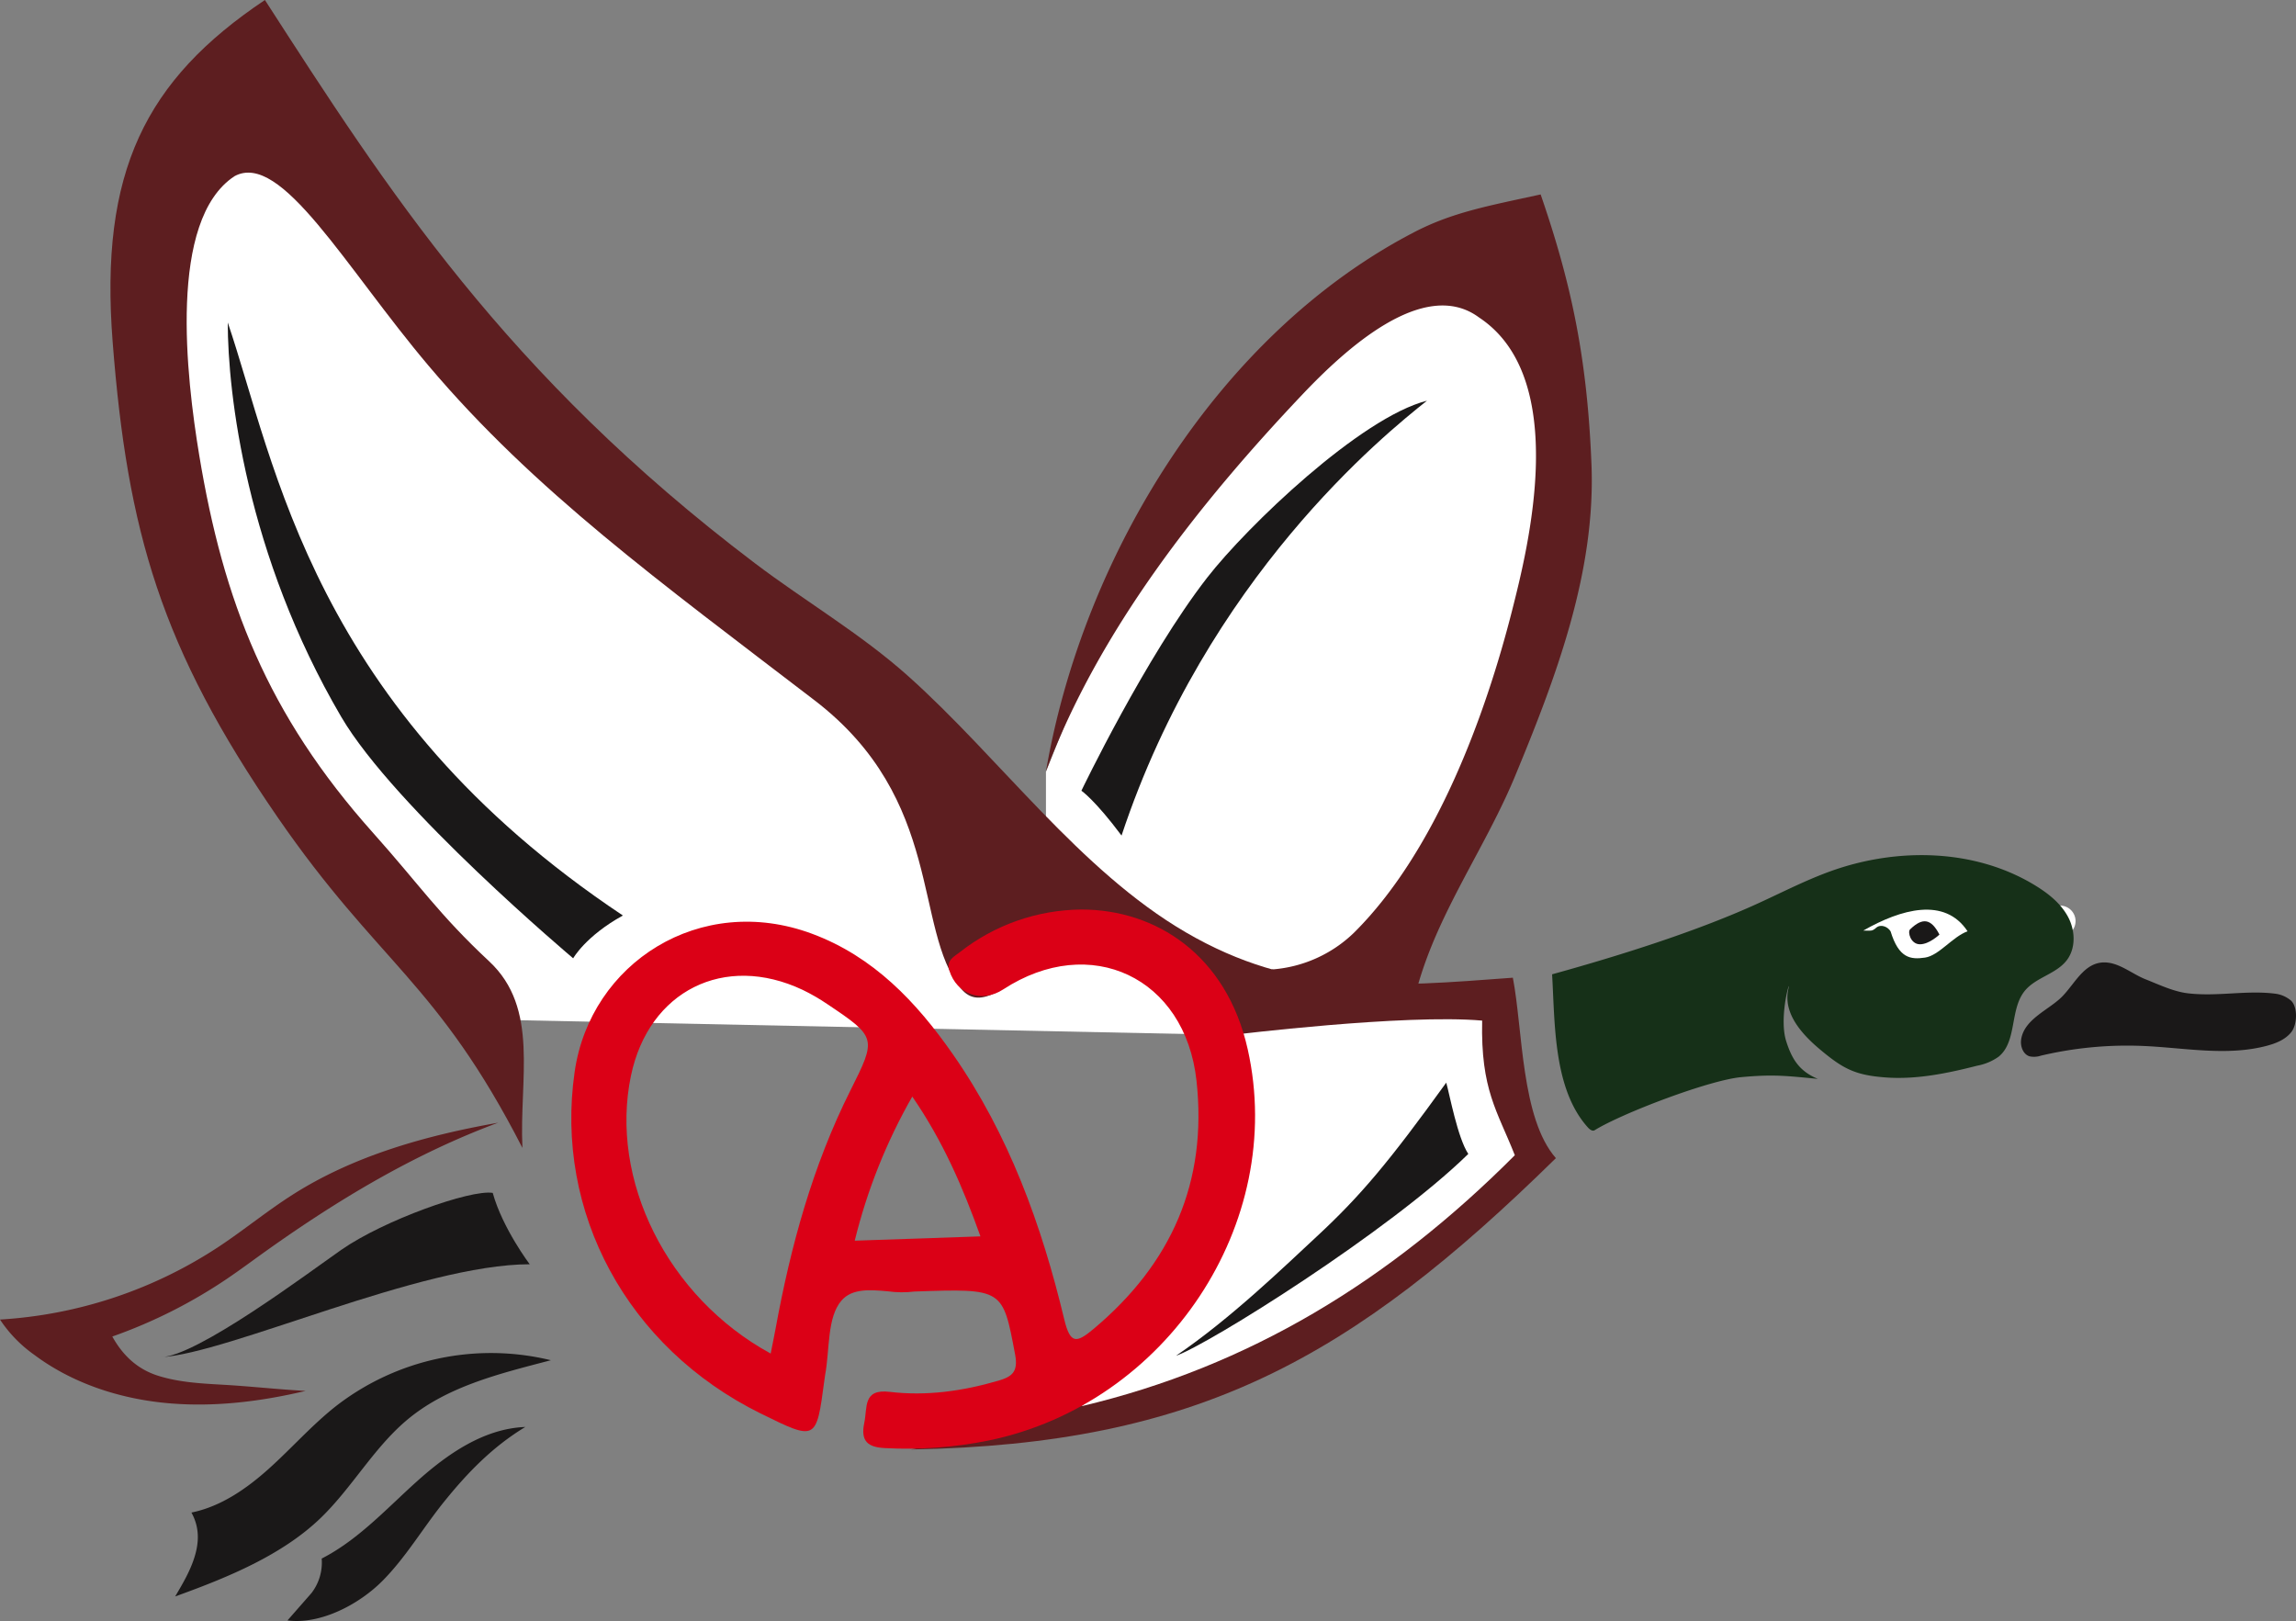 <?xml version="1.0" encoding="UTF-8"?>
<svg xmlns="http://www.w3.org/2000/svg" xmlns:xlink="http://www.w3.org/1999/xlink" id="Groupe_119" data-name="Groupe 119" width="702.702" height="496.108" viewBox="0 0 702.702 496.108">
  <rect x="0" y="0" width="702.702" height="496.108" fill="#808080" stroke="none"/>
  <defs>
    <clipPath id="clip-path">
      <rect id="Rectangle_35" data-name="Rectangle 35" width="702.702" height="496.108" fill="none"></rect>
    </clipPath>
    <clipPath id="clip-path-2">
      <path id="Tracé_63" data-name="Tracé 63" d="M279.209,335.608c9.449,13.741,15.5,27.8,20.86,42.784l-38.472,1.32a170.908,170.908,0,0,1,17.612-44.1m-86.088-6.439c5.428-25.921,28.59-37.515,52.52-26.229a58.993,58.993,0,0,1,7.634,4.412C268.3,317.427,268.3,317.74,260.3,333.68c-11.581,23.076-18.313,47.693-22.931,72.966-.416,2.282-.9,4.551-1.5,7.608-31.67-17.286-49.427-53.2-42.752-85.085M293.739,291.43c-1.758,1.37-4.161,2.411-3.192,5.575,2.244,7.318,9.925,10.086,16.47,5.815,26.693-17.423,55.723-3.663,59.177,27.922,3.4,31.085-7.713,55.982-31.408,75.894-5.338,4.487-7.233,4.814-9.089-2.928-6.906-28.828-16.94-56.492-34.071-81.064-11.149-15.994-24.3-29.883-43.1-36.871-34.129-12.689-67.844,8.847-72.656,42.283-6.172,42.887,16,84.339,56.936,104.54,17.034,8.4,17.034,8.4,19.467-9.951.077-.585.137-1.175.246-1.755,1.473-7.826.542-17.769,5.07-22.913,3.276-3.721,8.805-3.249,14.108-2.776a31.463,31.463,0,0,0,8.2.07c27.258-.935,26.975-.883,30.787,19.3,1,5.3-.986,6.775-5.1,7.979-10.9,3.188-22.007,4.772-33.292,3.428-8.267-.984-6.772,4.738-7.776,9.482-1.209,5.7,1.17,7.47,6.294,7.73a125.264,125.264,0,0,0,31.736-2.316c54.506-11.194,91.237-66.511,79.33-119.723-6.472-28.918-28.1-42.791-50.9-42.793a60.968,60.968,0,0,0-37.234,13.069" fill="none"></path>
    </clipPath>
    <linearGradient id="linear-gradient" x1="-0.626" y1="1.165" x2="-0.622" y2="1.165" gradientUnits="objectBoundingBox">
      <stop offset="0" stop-color="#5d1e20"></stop>
      <stop offset="0.341" stop-color="#5d1e20"></stop>
      <stop offset="0.346" stop-color="#5e1d1f"></stop>
      <stop offset="0.496" stop-color="#8a131c"></stop>
      <stop offset="0.64" stop-color="#ad0a19"></stop>
      <stop offset="0.776" stop-color="#c60417"></stop>
      <stop offset="0.9" stop-color="#d50116"></stop>
      <stop offset="1" stop-color="#db0016"></stop>
    </linearGradient>
  </defs>
  <path id="Tracé_54" data-name="Tracé 54" d="M143.994,311.935,80.786,228.463l-25.809-89.13L42.644,89.683,56.811,39.936,76.232,30,168.6,133.655,311.813,251.348l8.306,10.366V236.143l18.938-46.967,31.6-55.754,39.231-37.908L460.02,81.347l15.008,41.282v44.5l-13.919,49.351-33.142,69-23.314,18.394-27.619,12.874Z" fill="#fff"></path>
  <g id="Groupe_114" data-name="Groupe 114">
    <g id="Groupe_113" data-name="Groupe 113" clip-path="url(#clip-path)">
      <path id="Tracé_55" data-name="Tracé 55" d="M159.89,351.312C133.8,300.4,115.9,295.032,84.923,250.062c-35.7-51.827-45.934-87.38-50.449-145.464C30.431,52.593,44.457,24.513,81.079,0,118.327,57.734,154.7,114.575,230.957,172.313c15.5,11.74,32.448,21.611,46.949,34.568,28.015,25.032,52.57,59.551,85.029,78.466,33.079,19.278,61.9,16.733,100.08,13.881,3.084,15.958,2.464,42.995,13.171,55.223-62.574,61.422-109.7,87.631-197.366,89.154,20.2-3.775,18.829-12.323,38.5-18.246,14.218-4.281,28.934-9.54,38.831-20.609,11.9-13.3,16.571-36.773,15.159-54.564-1.1-13.877-.6-36.779-9.862-47.167-33.853-37.952-55.1,14.73-67.408-.562-14.559-18.1-4.995-57.662-44.718-88.108C202,178.079,163.6,150.285,131.216,111.992c-25.567-30.229-45.15-65.831-59.427-58.08-20.446,13.407-14.757,61.6-10.813,85.421,7.374,44.532,20.754,79.275,53.267,115.64,14.067,15.733,20.042,24.859,35.48,39.25s9.169,36.008,10.167,57.089" fill="#5d1e20"></path>
      <path id="Tracé_56" data-name="Tracé 56" d="M431.517,333.442c-2.907-16.907,2.052-34.244,9.172-49.852s16.422-30.179,22.992-46.027c12.6-30.4,24.693-62.472,23.4-95.354s-6.282-55.807-15.56-82.7c-16.2,3.537-26.978,5.473-38.658,11.529-59.918,31.066-101.457,99.082-112.749,165.1h0c16.15-43.082,46.789-81.947,78.437-115.343,12.627-13.325,37.09-36.222,54.1-23.644,28.119,18.561,14.945,70.708,10.177,89.511-8.12,32.027-23.36,73.9-48.389,98.75a40.263,40.263,0,0,1-25.256,11.294c8.556,14.887,27.279,28.476,42.335,36.731" fill="#5d1e20"></path>
      <path id="Tracé_57" data-name="Tracé 57" d="M53.614,488.591c2.408-4.068,4.842-8.194,6.125-12.744s1.136-8.787-1.148-12.926c9.088-1.85,17-7.386,23.889-13.6s13.053-13.227,20.334-18.97A77.378,77.378,0,0,1,168.6,416.3c-15.75,4.125-32.132,8.039-44.477,18.654-9.871,8.488-16.385,20.242-25.693,29.343-11.962,11.7-29.077,18.617-44.814,24.291" fill="#1a1818"></path>
      <path id="Tracé_58" data-name="Tracé 58" d="M160.77,436.725c-12.581.475-23.705,8.16-33.079,16.565S109.662,471.262,98.455,477a15.262,15.262,0,0,1-3.14,10.574q-3.663,4.179-7.328,8.357c10.1,1.32,21.93-4.906,29.1-12.139s12.361-16.155,18.748-24.087c7.3-9.06,14.983-16.958,24.936-22.979" fill="#1a1818"></path>
      <path id="Tracé_59" data-name="Tracé 59" d="M93.518,425.694c-14.038,3.324-28.566,5.081-42.923,3.676s-28.572-6.093-40.121-14.737A40.481,40.481,0,0,1,0,403.848a136.318,136.318,0,0,0,67.232-22.477c7.588-5.05,14.657-10.858,22.348-15.75,18.86-12,40.872-18.12,62.884-22.015-25.554,9.483-48.834,23.441-71.035,39.254-3.954,2.815-7.841,5.724-11.86,8.445a154.121,154.121,0,0,1-35.195,17.738c3.188,5.761,7.659,9.98,13.933,11.979s12.931,2.383,19.506,2.753c8.714.489,16.991,1.429,25.7,1.919" fill="#5d1e20"></path>
      <path id="Tracé_60" data-name="Tracé 60" d="M162.12,386.925c-33.511.033-92.187,27.345-112.941,28.45,11.042-.181,45.261-25.875,55.262-32.852C117.453,373.448,143.983,364,150.8,365.08c2.99,10.816,11.32,21.845,11.32,21.845" fill="#1a1818"></path>
      <path id="Tracé_61" data-name="Tracé 61" d="M453.619,312.355c-.463,21.225,4.624,27.57,10,41.2-38.3,38.437-81.456,64.741-132.653,76.816,11.514-9.429,32.062-27.736,39.234-44.379,14.413-33.445,7.075-57.893,6.832-69.246,0,0,52.8-6.495,76.585-4.391" fill="#fff"></path>
      <path id="Tracé_62" data-name="Tracé 62" d="M442.629,331.343c-17.576,24.359-26.254,34.671-39.571,47.033-10.206,9.474-26.407,25.188-43.129,36.55,9.811-3.353,65.341-38.153,89.448-61.764-3.271-4.96-5.69-18.084-6.748-21.819" fill="#1a1818"></path>
    </g>
  </g>
  <g id="Groupe_116" data-name="Groupe 116">
    <g id="Groupe_115" data-name="Groupe 115" clip-path="url(#clip-path-2)">
      <rect id="Rectangle_36" data-name="Rectangle 36" width="250.312" height="206.969" transform="matrix(0.985, -0.174, 0.174, 0.985, 140.515, 278.23)" fill="url(#linear-gradient)"></rect>
    </g>
  </g>
  <g id="Groupe_118" data-name="Groupe 118">
    <g id="Groupe_117" data-name="Groupe 117" clip-path="url(#clip-path)">
      <path id="Tracé_64" data-name="Tracé 64" d="M175.423,293.291s-54.648-46.013-70.991-73.9C75.314,169.716,69.708,120.251,69.708,98.7,84.3,141.6,95.41,216.71,190.637,280.19c-11.443,6.324-15.214,13.1-15.214,13.1" fill="#1a1818"></path>
      <path id="Tracé_65" data-name="Tracé 65" d="M330.968,242s19.716-41.063,38.5-65.219c12.267-15.775,46.948-48.987,67.268-54.149-13.028,10.335-67.268,54.149-93.485,133.094C335.062,244.75,330.968,242,330.968,242" fill="#1a1818"></path>
      <path id="Tracé_66" data-name="Tracé 66" d="M635.232,281.9a4.74,4.74,0,1,1-4.74-4.74,4.74,4.74,0,0,1,4.74,4.74" fill="#fff"></path>
      <path id="Tracé_67" data-name="Tracé 67" d="M488.061,345.894c-.685.423-1.52-.218-2.06-.815-10.669-11.788-10.086-32.086-10.973-46.889,19.81-5.482,42.97-12.7,61.722-21.117,7.817-3.509,15.425-7.52,23.486-10.427,20.464-7.38,44.417-6.949,62.911,4.507,3.943,2.443,7.707,5.475,9.855,9.586s2.355,9.491-.476,13.167c-3.264,4.239-9.513,5.224-12.87,9.391-4.6,5.708-2.28,15.43-7.942,20.087a16.434,16.434,0,0,1-6.548,2.764c-9.163,2.34-18.581,4.295-28.013,3.607s-13.126-2.67-20.359-8.763c-8.714-7.342-10.892-13.486-9.242-19.153-.268-.5-2.931,10.307-.894,16.77,1.806,5.728,4.151,9.28,9.7,11.579-9.834-.941-13.615-1.435-23.453-.526s-36.441,11.037-44.844,16.232" fill="#163018"></path>
      <path id="Tracé_68" data-name="Tracé 68" d="M696.167,304.1a9.182,9.182,0,0,1,4.956,2.09c2.187,1.955,1.97,7.36.159,9.667s-4.709,3.469-7.546,4.218c-12.186,3.217-25.034.611-37.626.051a114.981,114.981,0,0,0-31.505,2.964,6.561,6.561,0,0,1-3.45.2c-2-.629-2.88-3.1-2.569-5.176.945-6.313,8.675-9.1,12.658-13.229,4.248-4.406,7.17-11.4,14.377-10.2,3.82.638,7.434,3.61,11.028,5.026,4.216,1.659,8.6,3.8,13.1,4.306,9.005,1.019,17.625-.987,26.42.077" fill="#1a1818"></path>
      <path id="Tracé_69" data-name="Tracé 69" d="M570.273,284.8c2.153-.008,2.614.33,3.9-.827,1.418-1.278,3.585-.368,4.448,1.06,2.527,8.265,6.108,8.684,10.529,8.043,4.274-.619,8.428-6.385,13.033-8.055-6.984-10.592-20.39-6.8-31.907-.221" fill="#fff"></path>
      <path id="Tracé_70" data-name="Tracé 70" d="M584.58,284.443c-.8.775.163,4.533,3.017,4.556s5.981-2.971,5.981-2.971c-2.524-4.848-5.1-5.352-9-1.585" fill="#1a1818"></path>
    </g>
  </g>
</svg>

